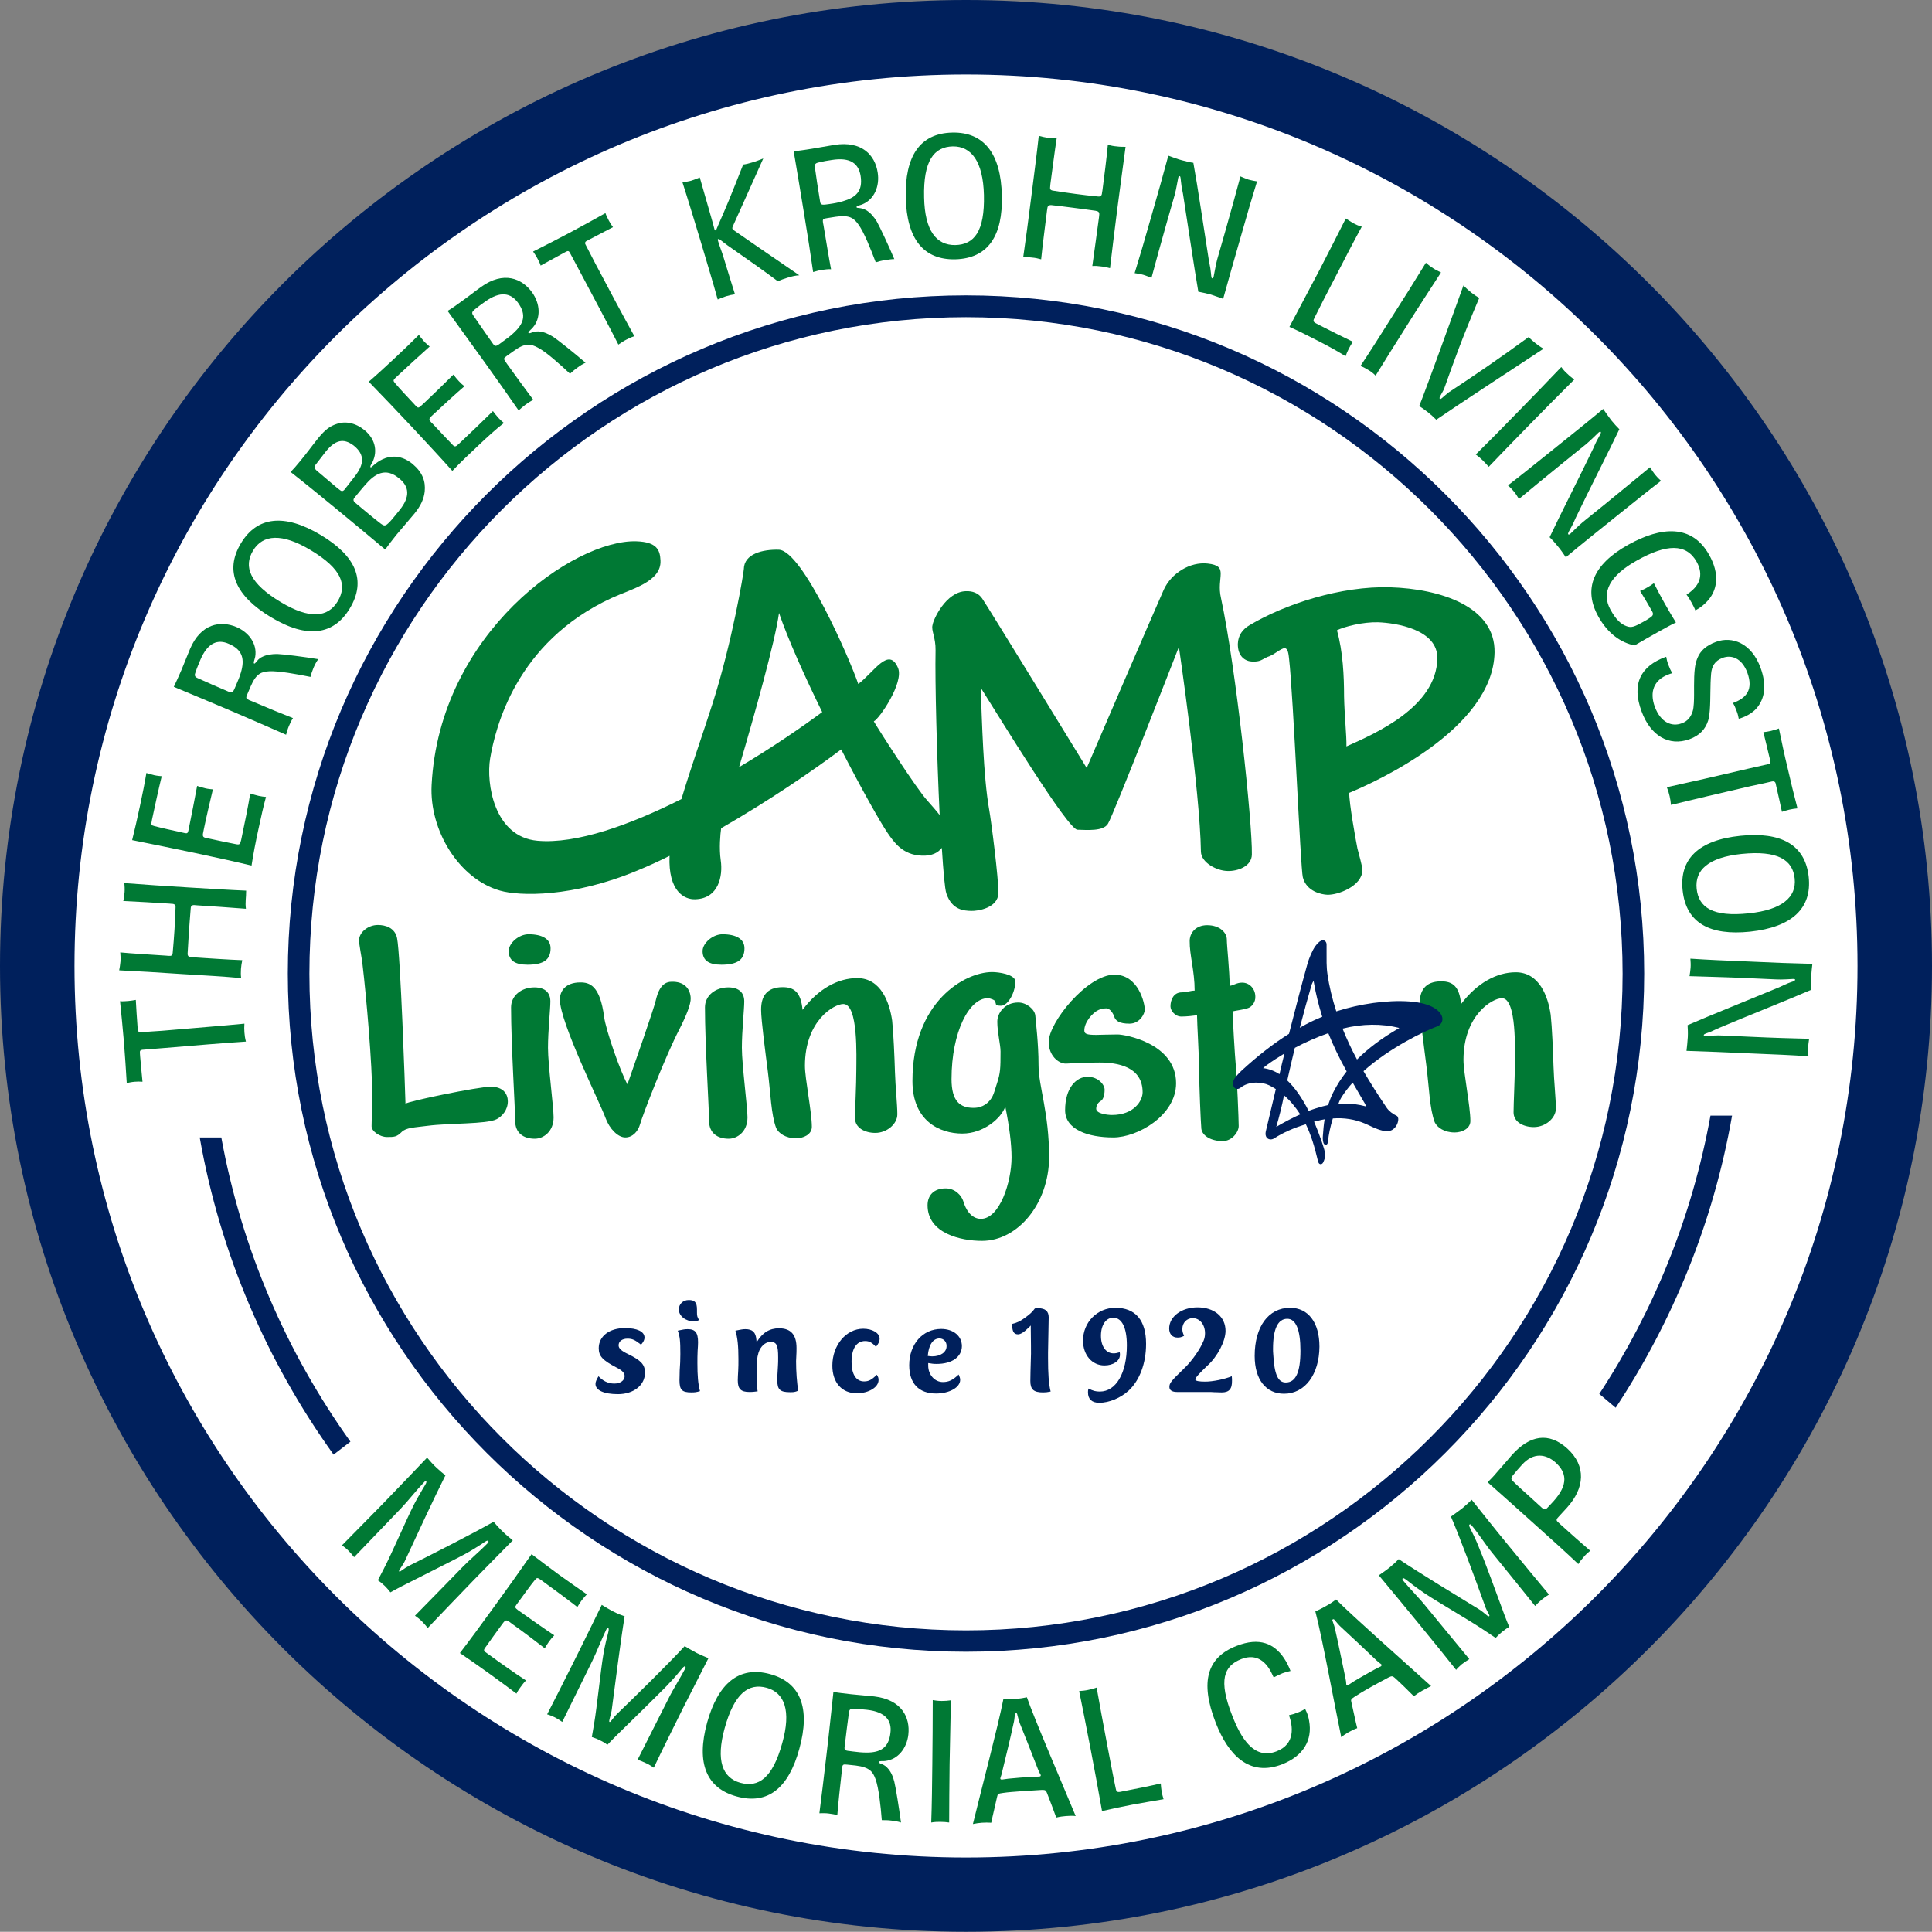 <?xml version="1.0" encoding="UTF-8"?>
<!-- Generator: Adobe Illustrator 25.3.1, SVG Export Plug-In . SVG Version: 6.00 Build 0)  -->
<svg xmlns="http://www.w3.org/2000/svg" xmlns:xlink="http://www.w3.org/1999/xlink" version="1.1" id="Layer_1" x="0px" y="0px" viewBox="0 0 89.48 89.47" style="enable-background:new 0 0 89.48 89.47;" xml:space="preserve">
<rect x="0" y="0" width="89.48" height="89.47" fill="#808080" stroke="none"/>
<style type="text/css">
	.st0{fill:#FFFFFF;}
	.st1{fill:#00205C;}
	.st2{fill:#007934;}
</style>
<g>
	<circle class="st0" cx="45.01" cy="44.57" r="42.12"></circle>
	<g>
		<path class="st0" d="M75.65,45.09C75.65,62.16,61.81,76,44.74,76S13.83,62.16,13.83,45.09c0-17.07,13.84-30.91,30.91-30.91    S75.65,28.02,75.65,45.09z"></path>
		<path class="st1" d="M44.74,76.5c-17.32,0-31.41-14.09-31.41-31.41s14.09-31.41,31.41-31.41s31.41,14.09,31.41,31.41    S62.06,76.5,44.74,76.5z M44.74,14.69c-16.77,0-30.41,13.64-30.41,30.41c0,16.77,13.64,30.41,30.41,30.41    c16.77,0,30.41-13.64,30.41-30.41C75.15,28.33,61.5,14.69,44.74,14.69z"></path>
	</g>
	<g>
		<path class="st1" d="M44.74,89.47C20.07,89.47,0,69.4,0,44.74C0,20.07,20.07,0,44.74,0c24.67,0,44.74,20.07,44.74,44.74    C89.48,69.4,69.41,89.47,44.74,89.47z M44.74,3.45c-22.77,0-41.29,18.52-41.29,41.29c0,22.77,18.52,41.29,41.29,41.29    c22.77,0,41.29-18.52,41.29-41.29C86.03,21.97,67.51,3.45,44.74,3.45z"></path>
	</g>
	<g>
		<g>
			<path class="st1" d="M28.62,64.57c-0.65,0-1.04-0.18-1.04-0.47c0-0.1,0.04-0.19,0.14-0.36c0.2,0.22,0.45,0.34,0.73,0.34     c0.27,0,0.48-0.14,0.48-0.34c0-0.15-0.11-0.27-0.39-0.41c-0.63-0.33-0.81-0.52-0.81-0.89c0-0.55,0.49-0.93,1.21-0.93     c0.57,0,0.91,0.16,0.91,0.44c0,0.1-0.04,0.19-0.16,0.33c-0.29-0.23-0.41-0.28-0.63-0.28c-0.24,0-0.41,0.12-0.41,0.31     c0,0.14,0.13,0.26,0.45,0.41c0.59,0.29,0.77,0.48,0.77,0.85C29.88,64.15,29.35,64.57,28.62,64.57z"></path>
		</g>
		<g>
			<path class="st1" d="M32.02,64.49c-0.44,0-0.55-0.12-0.55-0.57c0-0.12,0.01-0.27,0.01-0.45c0.02-0.25,0.03-0.5,0.03-0.76     c0-0.61-0.02-0.81-0.12-1.08c0.24-0.05,0.31-0.07,0.46-0.07c0.35,0,0.48,0.16,0.48,0.61c0,0.11-0.01,0.24-0.02,0.4     c-0.01,0.19-0.01,0.38-0.01,0.57c0,0.57,0.03,0.96,0.12,1.29C32.26,64.48,32.18,64.49,32.02,64.49z M32.14,61.2     c-0.38,0-0.7-0.25-0.7-0.55c0-0.25,0.19-0.44,0.46-0.44c0.28,0,0.38,0.11,0.38,0.44v0.13c0,0.16,0.01,0.22,0.1,0.36     C32.26,61.19,32.21,61.2,32.14,61.2z"></path>
		</g>
		<g>
			<path class="st1" d="M36.59,64.48c-0.46,0-0.59-0.12-0.59-0.55c0-0.14,0.01-0.36,0.03-0.66c0.01-0.12,0.01-0.26,0.01-0.4     c0-0.57-0.07-0.72-0.36-0.72c-0.23,0-0.46,0.21-0.55,0.5c-0.07,0.23-0.09,0.44-0.09,0.94c0,0.52,0.01,0.61,0.05,0.85     c-0.21,0.03-0.26,0.03-0.38,0.03c-0.4,0-0.54-0.14-0.54-0.54c0-0.12,0.01-0.27,0.02-0.45c0.01-0.17,0.01-0.35,0.01-0.53     c0-0.61-0.04-1-0.14-1.32c0.25-0.05,0.34-0.07,0.46-0.07c0.33,0,0.48,0.14,0.51,0.48c0,0.03,0.01,0.07,0.01,0.13     c0.27-0.45,0.6-0.65,1.04-0.65c0.55,0,0.81,0.3,0.81,0.91c0,0.12,0,0.25-0.01,0.39c0,0.07-0.01,0.14-0.01,0.22     c0,0.5,0.04,1.02,0.1,1.37C36.81,64.48,36.75,64.48,36.59,64.48z"></path>
		</g>
		<g>
			<path class="st1" d="M40.57,62.38c-0.18-0.2-0.31-0.27-0.5-0.27c-0.4,0-0.63,0.35-0.63,0.97c0,0.57,0.21,0.9,0.58,0.9     c0.21,0,0.35-0.07,0.59-0.31c0.07,0.11,0.08,0.16,0.08,0.25c0,0.33-0.46,0.61-1.01,0.61c-0.69,0-1.13-0.5-1.13-1.28     c0-0.95,0.64-1.71,1.43-1.71c0.42,0,0.76,0.2,0.76,0.46C40.74,62.13,40.7,62.21,40.57,62.38z"></path>
		</g>
		<g>
			<path class="st1" d="M43.38,63.17c-0.15,0-0.21-0.01-0.39-0.04c0,0.05,0,0.08,0,0.12c0,0.42,0.3,0.76,0.68,0.76     c0.27,0,0.46-0.09,0.73-0.35c0.05,0.12,0.07,0.17,0.07,0.25c0,0.35-0.5,0.63-1.12,0.63c-0.8,0-1.24-0.47-1.24-1.31     c0-0.97,0.62-1.68,1.48-1.68c0.57,0,0.96,0.33,0.96,0.8C44.54,62.85,44.09,63.17,43.38,63.17z M43.51,61.99     c-0.3,0-0.5,0.3-0.54,0.81c0.1,0.01,0.14,0.02,0.2,0.02c0.4,0,0.67-0.2,0.67-0.47C43.85,62.14,43.7,61.99,43.51,61.99z"></path>
		</g>
		<g>
			<path class="st1" d="M48.31,64.49c-0.44,0-0.59-0.14-0.59-0.53c0-0.17,0.01-0.59,0.03-1.26c0-0.14,0-0.53-0.01-1.15v-0.16     c-0.05,0.05-0.08,0.08-0.1,0.1c-0.22,0.22-0.38,0.31-0.49,0.31c-0.18,0-0.26-0.12-0.27-0.38c0-0.02,0-0.06-0.01-0.1     c0.27-0.07,0.37-0.12,0.63-0.31c0.21-0.16,0.29-0.22,0.43-0.41c0.06-0.01,0.12-0.01,0.16-0.01c0.32,0,0.48,0.14,0.48,0.42     c0,0.09-0.01,0.64-0.03,1.64c0,0.08,0,0.17,0,0.25c0,0.72,0.03,1.19,0.12,1.55C48.5,64.48,48.44,64.49,48.31,64.49z"></path>
		</g>
		<g>
			<path class="st1" d="M52.28,64.4c-0.38,0.35-0.91,0.57-1.37,0.57c-0.34,0-0.52-0.17-0.52-0.48c0-0.05,0-0.09,0.02-0.18     c0.22,0.11,0.34,0.14,0.53,0.14c0.75,0,1.25-0.86,1.25-2.14c0-0.82-0.23-1.28-0.63-1.28c-0.34,0-0.57,0.34-0.57,0.84     c0,0.48,0.23,0.81,0.58,0.81c0.09,0,0.15-0.01,0.29-0.05c0.01,0.05,0.01,0.08,0.01,0.12c0,0.28-0.31,0.49-0.72,0.49     c-0.57,0-0.99-0.48-0.99-1.15c0-0.85,0.66-1.52,1.5-1.52c0.93,0,1.42,0.58,1.42,1.67C53.08,63.15,52.78,63.93,52.28,64.4z"></path>
		</g>
		<g>
			<path class="st1" d="M56.58,64.49c-0.08,0-0.19-0.01-0.34-0.01c-0.08-0.01-0.2-0.01-0.35-0.01h-1.38c-0.22,0-0.35-0.08-0.35-0.23     c0-0.18,0.07-0.27,0.68-0.86c0.37-0.35,0.75-0.9,0.91-1.3c0.04-0.1,0.06-0.21,0.06-0.33c0-0.4-0.24-0.7-0.57-0.7     c-0.27,0-0.48,0.21-0.48,0.5c0,0.12,0.02,0.18,0.08,0.32c-0.14,0.07-0.2,0.08-0.3,0.08c-0.24,0-0.39-0.16-0.39-0.42     c0-0.55,0.57-0.98,1.31-0.98c0.78,0,1.3,0.44,1.3,1.09c0,0.47-0.37,1.19-0.85,1.62c-0.35,0.33-0.55,0.55-0.55,0.63     c0,0.07,0.18,0.1,0.46,0.1c0.35,0,0.89-0.11,1.23-0.25c0.01,0.11,0.01,0.14,0.01,0.19C57.07,64.33,56.93,64.49,56.58,64.49z"></path>
		</g>
		<g>
			<path class="st1" d="M59.47,64.55c-0.84,0-1.36-0.66-1.36-1.75c0-1.36,0.64-2.23,1.64-2.23c0.84,0,1.36,0.68,1.36,1.8     C61.1,63.66,60.44,64.55,59.47,64.55z M59.62,61.08c-0.44,0-0.66,0.48-0.66,1.39c0,0.08,0,0.17,0.01,0.25     c0.05,0.94,0.22,1.31,0.58,1.31c0.46,0,0.68-0.47,0.68-1.47C60.23,61.59,60.02,61.08,59.62,61.08z"></path>
		</g>
	</g>
	<g>
		<g>
			<path class="st2" d="M17.5,42.84c0.36,0,0.79,0.13,0.89,0.61c0.16,0.81,0.37,6.97,0.39,7.67c0.08-0.11,3.37-0.79,3.95-0.79     c0.58,0,0.79,0.34,0.79,0.68c0,0.39-0.26,0.7-0.53,0.83c-0.47,0.23-2.17,0.17-3.18,0.3c-0.61,0.08-1,0.08-1.21,0.29     c-0.23,0.23-0.34,0.23-0.68,0.23c-0.32,0-0.71-0.26-0.71-0.5c0-0.24,0.03-1.15,0.03-1.42c0-1.42-0.27-4.56-0.45-6.07     c-0.05-0.42-0.16-0.91-0.16-1.12C16.63,43.18,17.05,42.84,17.5,42.84z"></path>
		</g>
		<g>
			<path class="st2" d="M24.43,44.68c-0.57,0-0.87-0.19-0.87-0.63c0-0.37,0.47-0.78,0.92-0.78c0.65,0,1.02,0.23,1.02,0.65     C25.5,44.44,25.19,44.68,24.43,44.68z M24.77,52.74c-0.52,0-0.91-0.26-0.91-0.83s-0.19-3.54-0.19-5.26     c0-0.53,0.47-0.92,1.08-0.92c0.52,0,0.74,0.27,0.74,0.65c0,0.36-0.11,1.36-0.11,2.15c0,0.78,0.26,2.75,0.26,3.22     C25.64,52.42,25.16,52.74,24.77,52.74z"></path>
		</g>
		<g>
			<path class="st2" d="M31.47,47.66c-0.65,1.25-1.7,3.96-1.83,4.42c-0.08,0.29-0.32,0.6-0.68,0.6c-0.34,0-0.73-0.4-0.91-0.89     c-0.23-0.65-2.12-4.43-2.12-5.5c0-0.37,0.24-0.79,0.95-0.79c0.42,0,0.91,0.13,1.1,1.6c0.08,0.6,0.74,2.51,1.08,3.12     c0.31-0.89,1.21-3.46,1.31-3.88c0.08-0.34,0.24-0.87,0.73-0.87c0.58-0.02,0.87,0.31,0.89,0.76C32,46.51,31.78,47.05,31.47,47.66z     "></path>
		</g>
		<g>
			<path class="st2" d="M33.41,44.68c-0.57,0-0.87-0.19-0.87-0.63c0-0.37,0.47-0.78,0.92-0.78c0.65,0,1.02,0.23,1.02,0.65     C34.48,44.44,34.17,44.68,33.41,44.68z M33.75,52.74c-0.52,0-0.91-0.26-0.91-0.83s-0.19-3.54-0.19-5.26     c0-0.53,0.47-0.92,1.08-0.92c0.52,0,0.74,0.27,0.74,0.65c0,0.36-0.11,1.36-0.11,2.15c0,0.78,0.26,2.75,0.26,3.22     C34.62,52.42,34.14,52.74,33.75,52.74z"></path>
		</g>
		<g>
			<path class="st2" d="M39.7,45.3c1.1,0,1.5,1.13,1.62,1.97c0.06,0.55,0.11,1.7,0.13,2.38c0.02,0.68,0.11,1.5,0.11,1.96     c0,0.45-0.49,0.86-1.02,0.86c-0.49,0-0.94-0.24-0.94-0.68c0-0.42,0.06-1.57,0.06-2.22c0-0.6,0.1-3.07-0.6-3.07     c-0.44,0-1.78,0.78-1.78,2.86c0,0.6,0.32,2.14,0.32,2.83c0,0.36-0.4,0.53-0.73,0.53c-0.49,0-0.81-0.24-0.92-0.47     c-0.24-0.63-0.26-1.63-0.39-2.64c-0.1-0.79-0.31-2.35-0.31-2.85c0-0.58,0.23-1.04,1-1.04c0.53,0,0.84,0.23,0.92,1.05     C37.91,45.78,38.83,45.3,39.7,45.3z"></path>
		</g>
		<g>
			<path class="st2" d="M45.48,57.47c-0.97,0-2.52-0.34-2.52-1.65c0-0.44,0.27-0.78,0.84-0.78c0.45,0,0.73,0.34,0.81,0.58     c0.11,0.39,0.37,0.83,0.82,0.83c0.87,0,1.42-1.7,1.42-2.85c0-0.6-0.1-1.41-0.29-2.35c-0.18,0.53-1,1.25-1.99,1.25     c-1.07,0-2.31-0.6-2.31-2.43c0-3.69,2.43-5.05,3.69-5.05c0.32,0,1.02,0.11,1.07,0.4c0.03,0.49-0.32,1.16-0.66,1.16     c-0.16,0-0.24-0.03-0.24-0.1c0,0-0.03-0.11-0.03-0.1c0-0.06-0.23-0.15-0.34-0.15c-0.86,0-1.68,1.55-1.68,3.75     c0,1.02,0.39,1.33,1.02,1.33c0.44,0,0.71-0.24,0.86-0.5c0.11-0.21,0.16-0.45,0.23-0.65c0.15-0.47,0.16-0.66,0.16-1.46     c0-0.32-0.15-0.89-0.15-1.38c0-0.42,0.36-0.89,0.97-0.89c0.39,0,0.76,0.32,0.79,0.6c0.02,0.28,0.15,1.28,0.15,2.3     c0,1,0.49,2.18,0.49,4.29C48.57,55.75,47.14,57.47,45.48,57.47z"></path>
		</g>
		<g>
			<path class="st2" d="M51.56,52.68c-1.16,0-2.23-0.36-2.23-1.26c0-1.04,0.52-1.55,1.04-1.55c0.5,0,0.79,0.37,0.79,0.6     c0,0.31-0.1,0.49-0.18,0.52c-0.08,0.05-0.21,0.16-0.21,0.36c0,0.24,0.55,0.29,0.73,0.29c1.02,0,1.42-0.66,1.42-1.05     c0-1.2-1.18-1.38-1.99-1.38c-0.97,0-1.38,0.05-1.57,0.05c-0.34,0-0.79-0.37-0.79-1c0-0.91,1.78-3.11,3.04-3.12     c1.12,0,1.41,1.33,1.41,1.62c0,0.19-0.23,0.65-0.71,0.65c-0.47,0-0.65-0.13-0.71-0.34c-0.03-0.1-0.18-0.37-0.36-0.37     c-0.16,0-0.31,0.05-0.37,0.08c-0.28,0.13-0.65,0.57-0.65,0.94c0,0.16,0.1,0.21,0.55,0.21c0.15,0,0.58-0.02,1-0.02     c0.31,0,2.7,0.4,2.7,2.26C54.47,51.66,52.69,52.68,51.56,52.68z"></path>
		</g>
		<g>
			<path class="st2" d="M54.71,47.08c-0.29,0-0.5-0.28-0.5-0.47c0-0.31,0.15-0.65,0.52-0.65c0.21,0,0.42-0.08,0.6-0.08     c0-0.92-0.24-1.65-0.23-2.3c0-0.36,0.27-0.73,0.81-0.73c0.6,0,0.91,0.36,0.91,0.66c0,0.31,0.13,1.44,0.13,2.15     c0.21-0.03,0.32-0.15,0.58-0.15c0.34,0,0.6,0.28,0.61,0.63c0.02,0.29-0.18,0.5-0.34,0.55c-0.24,0.08-0.55,0.11-0.71,0.15     c0,0.29,0.1,2.05,0.15,2.56c0.05,0.52,0.13,2.44,0.13,2.75c0,0.29-0.32,0.7-0.74,0.7c-0.52,0-0.94-0.23-0.99-0.57     c-0.03-0.34-0.1-2.01-0.1-2.64c0-0.63-0.1-2.28-0.1-2.62C55.21,47.05,54.96,47.08,54.71,47.08z"></path>
		</g>
		<g>
			<path class="st2" d="M70.2,45.03c1.1,0,1.5,1.13,1.62,1.97c0.06,0.55,0.11,1.7,0.13,2.38c0.02,0.68,0.11,1.5,0.11,1.96     c0,0.45-0.49,0.86-1.02,0.86c-0.49,0-0.94-0.24-0.94-0.68c0-0.42,0.06-1.57,0.06-2.22c0-0.6,0.1-3.07-0.6-3.07     c-0.44,0-1.78,0.78-1.78,2.86c0,0.6,0.32,2.14,0.32,2.83c0,0.36-0.4,0.53-0.73,0.53c-0.49,0-0.81-0.24-0.92-0.47     c-0.24-0.63-0.26-1.63-0.39-2.64c-0.1-0.79-0.31-2.35-0.31-2.85c0-0.58,0.23-1.04,1-1.04c0.53,0,0.84,0.23,0.92,1.05     C68.41,45.52,69.33,45.03,70.2,45.03z"></path>
		</g>
	</g>
	<g>
		<path class="st1" d="M66.8,47.13c-0.06-0.3-0.49-0.68-1.54-0.75c-1.02-0.07-2.28,0.11-3.37,0.46c-0.19-0.59-0.33-1.17-0.41-1.73    c-0.05-0.33-0.04-0.71-0.04-1.02c0-0.13,0-0.25,0-0.34c0-0.14-0.09-0.2-0.17-0.2c-0.1,0-0.23,0.1-0.35,0.27    c-0.14,0.2-0.29,0.54-0.38,0.87c-0.27,0.97-0.54,2.01-0.84,3.19c-0.72,0.45-1.45,1.02-2.19,1.7c-0.03,0.03-0.32,0.3-0.37,0.44    c-0.05,0.13-0.04,0.26,0.02,0.34c0.06,0.09,0.18,0.1,0.29,0.02c0.18-0.15,0.43-0.22,0.56-0.23c0.05,0,0.1-0.01,0.15-0.01    c0.24,0,0.44,0.04,0.61,0.12c0.11,0.05,0.21,0.11,0.32,0.18l-0.08,0.34c-0.13,0.55-0.26,1.09-0.38,1.6    c-0.04,0.17,0,0.26,0.04,0.31c0.07,0.09,0.22,0.11,0.33,0.04c0.42-0.27,0.91-0.49,1.48-0.66c0.12,0.24,0.22,0.51,0.31,0.78    c0.09,0.28,0.17,0.58,0.24,0.88c0.02,0.08,0.04,0.19,0.14,0.19c0.07,0,0.11-0.07,0.12-0.1c0.05-0.1,0.08-0.22,0.09-0.3    c0.03-0.19-0.36-1.2-0.51-1.55l-0.01-0.02c0.11-0.03,0.22-0.05,0.33-0.08c0.05-0.01,0.1-0.02,0.16-0.03    c-0.04,0.23-0.06,0.48-0.08,0.75c-0.02,0.14,0,0.34,0.06,0.4l0.03,0.03h0.04c0.09,0,0.1-0.11,0.11-0.16    c0.02-0.29,0.1-0.67,0.22-1.06c0.52-0.04,1.02,0.04,1.47,0.23c0.05,0.02,0.11,0.05,0.18,0.08c0.25,0.12,0.59,0.28,0.86,0.28l0,0    c0.09,0,0.17-0.02,0.24-0.06c0.23-0.14,0.29-0.4,0.28-0.52c-0.01-0.1-0.06-0.13-0.09-0.14c-0.16-0.07-0.35-0.22-0.45-0.37    c-0.42-0.62-0.76-1.16-1.07-1.69c1.23-1.1,2.84-1.86,3.38-2.06C66.74,47.48,66.83,47.31,66.8,47.13z M60.2,47.6    c0.18-0.7,0.36-1.35,0.55-2c0.02-0.06,0.06-0.13,0.09-0.17c0,0.01,0.01,0.03,0.01,0.06c0.09,0.54,0.22,1.06,0.39,1.6    C60.89,47.23,60.54,47.4,60.2,47.6z M60.22,51.61c-0.35,0.16-0.72,0.35-1.11,0.58c0.14-0.47,0.26-0.97,0.36-1.46    C59.75,50.97,60,51.27,60.22,51.61z M59.49,48.79c-0.08,0.32-0.16,0.64-0.23,0.96c-0.25-0.16-0.5-0.25-0.76-0.28    c0.03-0.03,0.08-0.07,0.17-0.14C58.93,49.14,59.21,48.96,59.49,48.79z M62.37,49.62c-0.24,0.31-0.45,0.63-0.62,0.97    c-0.09,0.18-0.17,0.38-0.24,0.59c-0.09,0.02-0.17,0.04-0.25,0.06c-0.21,0.06-0.42,0.12-0.65,0.21c-0.31-0.61-0.64-1.08-0.99-1.41    c0.03-0.13,0.06-0.27,0.09-0.4c0.08-0.36,0.17-0.73,0.26-1.11c0.49-0.26,1.01-0.49,1.55-0.68C61.74,48.4,62.01,48.97,62.37,49.62z     M62.18,47.64c0.91-0.23,1.82-0.24,2.63-0.03c0,0,0,0,0,0c-0.8,0.46-1.44,0.94-1.96,1.46C62.59,48.59,62.37,48.11,62.18,47.64z     M62.13,50.82c0.14-0.22,0.31-0.45,0.52-0.68c0.17,0.3,0.34,0.59,0.51,0.88l0.06,0.1c0.03,0.06,0.04,0.1,0.05,0.12    c-0.01,0-0.01,0-0.02,0c-0.33-0.09-0.66-0.13-0.99-0.13c-0.09,0-0.18,0-0.27,0.01C62.03,51,62.08,50.9,62.13,50.82z"></path>
	</g>
	<g>
		<g>
			<path class="st1" d="M61.39,52.73c0.1-1.06,0.5-2.11,1.17-2.91c-0.02-0.04-0.04-0.08-0.06-0.12     C61.83,50.55,61.37,51.63,61.39,52.73z"></path>
		</g>
		<g>
			<path class="st1" d="M65.09,46.85c-1.8-0.32-3.55,0.33-5.06,1.08c-0.01,0.04-0.02,0.09-0.03,0.13c1.51-0.73,3.26-1.39,5.04-0.92     c0.1,0.03,0.42,0.14,0.38,0.29c-0.03,0.1-0.3,0.25-0.52,0.37c-0.96,0.55-1.57,1.03-1.99,1.45c0.03,0.05,0.05,0.09,0.08,0.14     c0.79-0.74,1.71-1.35,2.71-1.82C66.43,47.22,65.61,46.94,65.09,46.85z"></path>
		</g>
	</g>
	<g>
		<g>
			<path class="st1" d="M59.72,48.92c0.22-0.95,0.48-1.95,0.74-2.97c0.1-0.39,0.12-0.74-0.13,0.23c-0.34,1.31-0.63,2.58-0.91,3.78     c0.02,0.01,0.04,0.03,0.05,0.05C59.55,49.66,59.63,49.29,59.72,48.92z"></path>
		</g>
		<g>
			<path class="st1" d="M61.23,45.42c-0.05-0.24-0.1-0.81-0.09-1.17c0.01-0.22-0.21,0.05-0.33,0.42c-0.06,0.21-0.14,0.45-0.07,0.33     c0.07-0.13,0.22-0.39,0.25-0.11c0.03,0.39,0.18,1.05,0.35,1.74c0.04,0.16,0.08,0.3,0.12,0.45c0.06-0.02,0.12-0.04,0.18-0.06     C61.48,46.53,61.34,46,61.23,45.42z"></path>
		</g>
	</g>
	<g>
		<g>
			<path class="st1" d="M59.78,50.5c-1.03-1.07-2.03-0.74-2.03-0.74c-0.01-0.03,1.03-0.97,1.57-1.32c0.13-0.09,0.27-0.16,0.4-0.24     c0.01-0.04,0.02-0.08,0.03-0.12c-0.16,0.09-0.32,0.19-0.47,0.3c-0.65,0.45-1.28,0.93-1.83,1.49c-0.13,0.13-0.12,0.23-0.11,0.24     c0,0.04,0.02,0.07,0.07,0.02c0.35-0.35,1.14-0.23,1.42-0.13c1,0.27,1.55,1.47,1.6,1.57c0.02-0.01,0.04-0.01,0.05-0.02     C60.28,51.17,60.04,50.78,59.78,50.5z"></path>
		</g>
		<g>
			<path class="st1" d="M60.65,51.94c-0.02,0.01-0.04,0.01-0.06,0.02c0.23,0.55,0.42,1.17,0.55,1.64c0.04,0.16,0.05-0.04,0.05-0.11     C61.2,53.49,61.01,52.75,60.65,51.94z"></path>
		</g>
	</g>
	<g>
		<path class="st2" d="M55.93,26.1c-0.8-0.09-1.68,0.44-2.03,1.21c-0.53,1.19-3.57,8.26-3.57,8.26s-4.62-7.54-4.84-7.85    c-0.18-0.26-0.45-0.35-0.75-0.34c-0.93,0.02-1.52,1.32-1.55,1.57c-0.07,0.25,0.15,0.57,0.14,1.17c-0.03,1.45,0.06,4.91,0.19,7.63    c-0.16-0.21-0.36-0.43-0.56-0.66c-0.49-0.52-2.27-3.3-2.49-3.68c0.25-0.11,1.41-1.8,1.12-2.48c-0.43-1-1.1,0.19-1.84,0.75    c-0.39-1.15-2.58-6.18-3.68-6.22c-0.73-0.02-1.61,0.18-1.62,0.9c0,0.14-0.53,3.34-1.44,6.2c-0.43,1.35-1.02,3.01-1.45,4.45    c-2.39,1.2-4.86,2.09-6.67,1.93c-2.01-0.18-2.38-2.66-2.19-3.81c0.24-1.39,1.17-5.37,5.62-7.43c0.91-0.42,2.32-0.75,2.27-1.74    c-0.02-0.48-0.16-0.86-1.12-0.89c-2.87-0.09-9.12,4.23-9.48,11.29c-0.11,2.1,1.27,4.35,3.17,4.89c0.9,0.26,3.37,0.32,6.36-0.93    c0.49-0.2,0.99-0.43,1.49-0.68c-0.07,1.65,0.69,2.03,1.19,2.01c1.08-0.03,1.29-1.07,1.18-1.81c-0.08-0.56-0.02-1.2,0.02-1.48    c2.21-1.27,4.27-2.68,5.56-3.65c0.95,1.85,1.83,3.41,2.15,3.87c0.29,0.42,0.69,1.02,1.58,1.05c0.48,0.02,0.76-0.14,0.93-0.36    c0.07,1.1,0.14,1.9,0.21,2.11c0.26,0.78,0.83,0.8,1.15,0.81c0.32,0.01,1.24-0.14,1.26-0.82c0.01-0.68-0.33-3.34-0.43-3.89    c-0.27-1.53-0.33-4.13-0.39-5.63c0.91,1.44,4.04,6.57,4.48,6.58c0.44,0.01,1.19,0.08,1.41-0.27c0.24-0.36,3.29-8.2,3.29-8.2    s0.98,6.68,1.02,9.48c0.01,0.52,0.74,0.89,1.22,0.9c0.48,0.02,1.13-0.21,1.14-0.76c0.03-1.42-0.73-8.62-1.43-11.88    C56.32,26.73,56.95,26.21,55.93,26.1z M34.23,35.53c0.71-2.41,1.66-5.78,1.85-7.14c0.42,1.22,1.18,2.92,2,4.59    C37.13,33.68,35.77,34.62,34.23,35.53z"></path>
	</g>
	<g>
		<path class="st2" d="M69.22,30.22c0.04-2.14-2.53-2.95-4.83-3.02c-2.29-0.07-4.88,0.78-6.51,1.75c-0.33,0.19-0.54,0.48-0.55,0.87    c-0.01,0.59,0.35,0.81,0.67,0.82c0.37,0.01,0.42-0.08,0.69-0.21c0.3-0.08,0.63-0.41,0.81-0.41c0.16,0.01,0.18,0.3,0.2,0.46    c0.21,1.83,0.53,9.71,0.64,10.15c0.17,0.67,0.88,0.8,1.13,0.81c0.5,0.02,1.61-0.4,1.63-1.13c0-0.2-0.17-0.76-0.23-1.01    c-0.08-0.39-0.39-2.13-0.38-2.58C63.77,36.19,69.15,33.74,69.22,30.22z M62.36,34.57c0.01-0.52-0.09-1.39-0.11-2.32    c0-0.93-0.05-2.07-0.33-3.06c0.35-0.17,1.2-0.39,1.91-0.37c0.8,0.03,2.77,0.32,2.74,1.68C66.53,32.75,63.68,33.98,62.36,34.57z"></path>
	</g>
	<g>
		<g>
			<path class="st1" d="M74.83,65.2c2.65-4.02,4.53-8.6,5.39-13.53h-1c-0.85,4.69-2.63,9.05-5.15,12.89L74.83,65.2z"></path>
		</g>
		<g>
			<path class="st1" d="M16.23,66.77c-2.95-4.12-5.04-8.91-5.98-14.09h-1c0.95,5.41,3.12,10.4,6.2,14.69L16.23,66.77z"></path>
		</g>
	</g>
	<g>
		<path class="st2" d="M6.37,47.55l0.01,0.14c0.01,0.09,0.07,0.12,0.14,0.12c0.34-0.03,0.54-0.04,0.98-0.07    c1.28-0.11,2.91-0.24,3.82-0.33c-0.01,0.15-0.01,0.26,0,0.4c0.01,0.14,0.03,0.28,0.07,0.43c-0.94,0.06-2.51,0.19-3.81,0.3    l-0.99,0.08c-0.09,0.01-0.12,0.05-0.11,0.15l0.01,0.15c0.03,0.37,0.07,0.76,0.11,1.18c-0.11-0.01-0.24-0.01-0.36,0    c-0.13,0.01-0.27,0.04-0.37,0.06c-0.04-0.69-0.08-1.23-0.13-1.9c-0.05-0.59-0.12-1.3-0.18-1.89c0.12,0.01,0.25,0,0.38-0.01    c0.12-0.01,0.24-0.03,0.35-0.05C6.31,46.73,6.34,47.11,6.37,47.55z"></path>
		<path class="st2" d="M11.38,41.68c-0.01,0.13-0.01,0.26,0.01,0.41c-0.75-0.06-1.65-0.12-2.27-0.16l-0.11-0.01    c-0.14-0.01-0.18,0.06-0.18,0.19c-0.02,0.26-0.06,0.74-0.08,1.05c-0.02,0.31-0.04,0.7-0.06,0.99c-0.01,0.12,0.05,0.17,0.14,0.18    l0.13,0.01c0.67,0.04,1.65,0.11,2.26,0.13c-0.03,0.14-0.05,0.29-0.06,0.41c-0.01,0.14-0.01,0.29,0.01,0.42    c-0.76-0.07-1.74-0.13-2.78-0.19c-1.03-0.07-2.03-0.13-2.87-0.17c0.02-0.11,0.05-0.27,0.06-0.41c0.01-0.15,0-0.32-0.01-0.42    c0.51,0.05,1.53,0.11,2.12,0.15l0.11,0.01c0.14,0.01,0.19-0.01,0.2-0.16c0.03-0.32,0.06-0.71,0.08-1.03    c0.02-0.28,0.04-0.75,0.05-1.05c0.01-0.12-0.05-0.17-0.18-0.17l-0.12-0.01c-0.62-0.04-1.47-0.09-2.12-0.12    c0.03-0.12,0.05-0.28,0.06-0.41c0.01-0.14,0-0.29-0.01-0.42c0.92,0.07,1.93,0.14,2.94,0.2s1.95,0.12,2.7,0.15    C11.4,41.41,11.39,41.55,11.38,41.68z"></path>
		<path class="st2" d="M11.97,38.4c-0.13,0.59-0.24,1.17-0.32,1.69c-0.7-0.17-1.61-0.37-2.6-0.58c-1.01-0.21-2.02-0.42-2.93-0.6    c0.12-0.48,0.24-1.01,0.36-1.57s0.23-1.11,0.3-1.54c0.09,0.03,0.21,0.07,0.35,0.1c0.18,0.04,0.29,0.04,0.36,0.05    c-0.14,0.57-0.32,1.4-0.45,2.01c-0.05,0.25-0.04,0.26,0.11,0.3c0.3,0.08,0.84,0.2,1.21,0.28l0.18,0.04    c0.14,0.03,0.16,0.02,0.2-0.17l0.03-0.16c0.09-0.42,0.25-1.27,0.36-1.85c0.12,0.04,0.26,0.08,0.38,0.11    c0.12,0.03,0.25,0.04,0.35,0.05c-0.11,0.46-0.31,1.31-0.41,1.8l-0.04,0.2c-0.04,0.18,0,0.22,0.13,0.25l0.15,0.03    c0.38,0.08,0.87,0.19,1.25,0.26c0.16,0.03,0.18,0,0.23-0.2c0.15-0.71,0.33-1.59,0.42-2.15c0.12,0.04,0.27,0.08,0.39,0.11    c0.13,0.03,0.24,0.04,0.34,0.05C12.21,37.3,12.09,37.84,11.97,38.4z"></path>
		<path class="st2" d="M14.52,30.93c-0.06,0.15-0.11,0.29-0.14,0.42c-0.64-0.13-1.47-0.28-1.9-0.26c-0.36,0.02-0.61,0.09-0.87,0.7    l-0.15,0.35c-0.08,0.19-0.08,0.21,0.09,0.29l0.1,0.04c0.56,0.24,1.53,0.64,1.92,0.79c-0.07,0.1-0.14,0.25-0.19,0.37    c-0.06,0.14-0.09,0.26-0.13,0.4c-0.71-0.31-1.57-0.69-2.51-1.09c-0.93-0.4-1.86-0.78-2.69-1.13c0.09-0.18,0.24-0.52,0.35-0.77    c0.15-0.35,0.25-0.63,0.4-0.98c0.5-1.18,1.41-1.33,2.15-1.02c0.58,0.25,0.97,0.78,0.87,1.38c-0.01,0.06-0.05,0.17-0.06,0.22    c-0.01,0.05-0.01,0.08,0.01,0.09c0.02,0.01,0.04,0,0.09-0.06c0.06-0.07,0.12-0.17,0.27-0.24c0.21-0.11,0.47-0.14,0.71-0.14    c0.29,0.01,1.25,0.13,1.9,0.24C14.65,30.65,14.58,30.79,14.52,30.93z M9.28,30.56c-0.08,0.2-0.15,0.35-0.22,0.56    C9,31.27,9.01,31.34,9.14,31.4c0.35,0.16,0.96,0.43,1.46,0.64c0.13,0.06,0.18,0.05,0.27-0.16l0.06-0.14    c0.09-0.2,0.17-0.4,0.23-0.6c0.17-0.59,0.1-1.04-0.56-1.32C10.09,29.59,9.62,29.76,9.28,30.56z"></path>
		<path class="st2" d="M16.2,28.18c-0.74,1.23-1.97,1.42-3.66,0.4c-1.59-0.96-2.17-2.11-1.38-3.42c0.74-1.23,2-1.4,3.7-0.38    C16.46,25.74,16.99,26.87,16.2,28.18z M11.72,25.5c-0.45,0.75-0.16,1.52,1.29,2.39c1.33,0.8,2.18,0.71,2.63-0.04    c0.45-0.75,0.2-1.5-1.25-2.37C13.06,24.68,12.17,24.75,11.72,25.5z"></path>
		<path class="st2" d="M19.67,22.77c-0.04,0.33-0.17,0.64-0.47,1.01c-0.28,0.34-0.56,0.65-0.84,0.99c-0.19,0.24-0.37,0.47-0.52,0.68    c-0.71-0.6-1.51-1.26-2.31-1.92c-0.78-0.64-1.48-1.21-2.07-1.67c0.12-0.12,0.27-0.29,0.44-0.5c0.3-0.36,0.55-0.71,0.84-1.07    c0.32-0.39,0.54-0.55,0.84-0.65c0.41-0.15,0.88-0.06,1.3,0.28c0.55,0.45,0.62,1.07,0.32,1.58c-0.04,0.06-0.06,0.11-0.04,0.14    c0.02,0.02,0.07-0.02,0.12-0.07c0.58-0.53,1.25-0.56,1.83-0.08C19.56,21.87,19.72,22.28,19.67,22.77z M15.1,20.9    c-0.19,0.24-0.35,0.45-0.48,0.62c-0.08,0.11-0.07,0.17,0.04,0.27c0.2,0.17,0.65,0.55,0.91,0.77l0.15,0.12    c0.09,0.08,0.16,0.09,0.24-0.01c0.13-0.16,0.35-0.45,0.46-0.59c0.46-0.58,0.47-1.02-0.01-1.42C16.02,20.35,15.61,20.27,15.1,20.9z     M16.92,22.45c-0.13,0.15-0.36,0.42-0.51,0.61c-0.06,0.08-0.05,0.15,0.05,0.23l0.13,0.11c0.33,0.27,0.71,0.6,1.03,0.84    c0.18,0.13,0.22,0.15,0.44-0.08c0.07-0.07,0.09-0.1,0.28-0.33l0.17-0.21c0.5-0.62,0.44-1.09-0.02-1.46    C17.86,21.63,17.36,21.94,16.92,22.45z"></path>
		<path class="st2" d="M22.18,20.61c-0.44,0.41-0.87,0.82-1.23,1.2c-0.48-0.54-1.11-1.22-1.81-1.97c-0.71-0.76-1.42-1.5-2.06-2.16    c0.37-0.32,0.77-0.69,1.19-1.08c0.42-0.39,0.82-0.78,1.13-1.09c0.06,0.08,0.13,0.18,0.23,0.29c0.12,0.13,0.21,0.2,0.27,0.25    c-0.44,0.39-1.06,0.96-1.52,1.39c-0.19,0.17-0.18,0.19-0.08,0.31c0.2,0.24,0.58,0.64,0.84,0.92l0.12,0.13    c0.1,0.1,0.12,0.11,0.27-0.03l0.12-0.11c0.32-0.3,0.94-0.9,1.35-1.31c0.07,0.1,0.17,0.21,0.25,0.3c0.08,0.09,0.18,0.18,0.26,0.24    c-0.36,0.31-1,0.89-1.37,1.24l-0.15,0.14c-0.14,0.13-0.12,0.18-0.03,0.28l0.11,0.11c0.26,0.28,0.61,0.65,0.88,0.93    c0.11,0.12,0.15,0.11,0.3-0.03c0.53-0.5,1.18-1.12,1.58-1.52c0.07,0.1,0.18,0.23,0.26,0.32c0.09,0.1,0.17,0.17,0.25,0.23    C23,19.85,22.59,20.22,22.18,20.61z"></path>
		<path class="st2" d="M26.74,17.03c-0.13,0.09-0.24,0.19-0.34,0.28c-0.47-0.44-1.1-1.01-1.49-1.21c-0.32-0.17-0.57-0.24-1.11,0.15    l-0.31,0.22c-0.17,0.12-0.18,0.14-0.07,0.29l0.06,0.09c0.35,0.49,0.97,1.34,1.22,1.67c-0.11,0.05-0.25,0.14-0.36,0.22    c-0.12,0.09-0.21,0.17-0.32,0.27c-0.44-0.64-0.98-1.4-1.58-2.24c-0.59-0.82-1.18-1.64-1.71-2.37c0.18-0.1,0.48-0.32,0.7-0.48    c0.31-0.22,0.54-0.41,0.85-0.63c1.04-0.75,1.9-0.4,2.37,0.26c0.36,0.51,0.42,1.17,0.02,1.63c-0.04,0.05-0.13,0.12-0.16,0.16    c-0.04,0.04-0.05,0.06-0.03,0.08c0.01,0.02,0.04,0.02,0.1,0c0.08-0.03,0.19-0.08,0.36-0.07c0.24,0.01,0.47,0.12,0.68,0.25    c0.24,0.16,0.99,0.76,1.5,1.2C27,16.85,26.86,16.94,26.74,17.03z M22.47,13.97c-0.17,0.12-0.31,0.22-0.48,0.36    c-0.12,0.1-0.16,0.16-0.07,0.28c0.22,0.32,0.6,0.87,0.91,1.31c0.09,0.12,0.13,0.14,0.32,0l0.12-0.09c0.18-0.13,0.35-0.25,0.51-0.4    c0.46-0.42,0.63-0.83,0.21-1.41C23.66,13.57,23.18,13.46,22.47,13.97z"></path>
		<path class="st2" d="M27.3,11.09l-0.13,0.07c-0.08,0.04-0.09,0.11-0.05,0.17c0.16,0.3,0.25,0.49,0.45,0.87    c0.6,1.14,1.37,2.58,1.81,3.37c-0.15,0.05-0.25,0.1-0.37,0.16c-0.12,0.06-0.24,0.14-0.37,0.23c-0.42-0.83-1.17-2.23-1.78-3.38    l-0.47-0.88c-0.04-0.08-0.09-0.09-0.18-0.04l-0.13,0.07c-0.33,0.18-0.67,0.37-1.04,0.57c-0.03-0.1-0.09-0.22-0.15-0.33    c-0.06-0.12-0.14-0.23-0.2-0.32c0.62-0.31,1.1-0.56,1.69-0.87c0.53-0.28,1.14-0.62,1.66-0.91c0.04,0.12,0.1,0.23,0.16,0.35    c0.06,0.11,0.12,0.21,0.19,0.3C28.03,10.71,27.69,10.89,27.3,11.09z"></path>
		<path class="st2" d="M36.48,12.86c-0.16,0.05-0.31,0.1-0.45,0.17c-0.63-0.47-1.29-0.94-2.07-1.48c-0.19-0.13-0.37-0.26-0.43-0.31    c-0.15-0.11-0.21-0.18-0.26-0.17c-0.02,0.01-0.04,0.02-0.02,0.07c0.06,0.22,0.2,0.57,0.24,0.71c0.04,0.15,0.51,1.65,0.55,1.78    c-0.15,0.02-0.28,0.05-0.41,0.09c-0.12,0.04-0.28,0.1-0.39,0.15c-0.2-0.73-0.49-1.68-0.78-2.66c-0.3-0.99-0.58-1.92-0.85-2.76    c0.11-0.02,0.24-0.04,0.4-0.08c0.15-0.05,0.28-0.1,0.4-0.15l0.55,1.92c0.03,0.08,0.09,0.34,0.13,0.48    c0.01,0.04,0.02,0.05,0.05,0.05c0.03-0.01,0.05-0.06,0.11-0.21c0.04-0.09,0.16-0.37,0.27-0.62c0.31-0.71,0.68-1.67,0.9-2.22    c0.11-0.01,0.27-0.05,0.43-0.1c0.15-0.04,0.37-0.13,0.5-0.18c-0.42,0.93-0.95,2.13-1.36,3.03c-0.06,0.13-0.08,0.17-0.07,0.22    c0.02,0.05,0.05,0.06,0.16,0.14c0.89,0.61,2.04,1.41,2.94,2.02C36.83,12.76,36.64,12.81,36.48,12.86z"></path>
		<path class="st2" d="M40.99,12.05c-0.16,0.02-0.3,0.06-0.43,0.1c-0.23-0.61-0.54-1.39-0.8-1.75c-0.21-0.29-0.4-0.46-1.06-0.36    l-0.38,0.06c-0.2,0.03-0.23,0.04-0.2,0.23l0.02,0.1c0.1,0.6,0.27,1.63,0.35,2.04c-0.12-0.01-0.28,0.01-0.42,0.03    c-0.15,0.02-0.26,0.06-0.41,0.1c-0.11-0.77-0.25-1.69-0.42-2.71c-0.16-1-0.33-1.99-0.48-2.88c0.2-0.02,0.57-0.08,0.84-0.12    c0.38-0.06,0.67-0.12,1.05-0.18c1.27-0.2,1.88,0.48,2,1.28c0.1,0.62-0.15,1.24-0.7,1.47c-0.06,0.03-0.17,0.05-0.21,0.07    c-0.05,0.02-0.07,0.04-0.07,0.06c0,0.02,0.02,0.04,0.09,0.04c0.09,0.01,0.21,0.02,0.35,0.1c0.21,0.12,0.37,0.32,0.5,0.53    c0.14,0.25,0.55,1.12,0.81,1.74C41.31,12,41.15,12.02,40.99,12.05z M38.52,7.41c-0.21,0.03-0.38,0.06-0.59,0.11    c-0.15,0.03-0.21,0.08-0.19,0.22c0.05,0.38,0.15,1.04,0.24,1.58c0.02,0.14,0.05,0.18,0.28,0.15l0.15-0.02    c0.22-0.03,0.43-0.07,0.63-0.13c0.59-0.17,0.93-0.46,0.82-1.17C39.77,7.58,39.39,7.27,38.52,7.41z"></path>
		<path class="st2" d="M44.24,12.01c-1.44,0.03-2.25-0.91-2.29-2.88c-0.04-1.86,0.63-2.96,2.16-2.99c1.44-0.03,2.25,0.95,2.29,2.92    C46.45,10.91,45.77,11.97,44.24,12.01z M44.13,6.78c-0.88,0.02-1.37,0.67-1.33,2.36c0.03,1.55,0.57,2.22,1.44,2.21    c0.88-0.02,1.37-0.63,1.33-2.32C45.53,7.48,44.99,6.77,44.13,6.78z"></path>
		<path class="st2" d="M51,12.34c-0.14-0.02-0.26-0.03-0.41-0.02c0.1-0.74,0.23-1.64,0.31-2.26l0.01-0.1    c0.02-0.14-0.05-0.18-0.18-0.2c-0.26-0.04-0.74-0.1-1.04-0.14c-0.31-0.04-0.7-0.09-0.99-0.12c-0.12-0.01-0.18,0.04-0.19,0.13    l-0.02,0.13c-0.08,0.66-0.21,1.64-0.27,2.25c-0.14-0.04-0.28-0.07-0.41-0.08c-0.14-0.02-0.29-0.03-0.42-0.02    c0.11-0.76,0.24-1.73,0.37-2.77c0.13-1.03,0.26-2.02,0.35-2.85c0.11,0.03,0.27,0.07,0.41,0.09c0.15,0.02,0.32,0.02,0.42,0.02    c-0.08,0.51-0.21,1.52-0.29,2.11l-0.01,0.11c-0.02,0.14,0,0.19,0.14,0.21c0.32,0.05,0.71,0.11,1.03,0.15    c0.28,0.04,0.74,0.09,1.05,0.12c0.12,0.01,0.17-0.04,0.18-0.17l0.02-0.12c0.08-0.62,0.19-1.46,0.25-2.11    c0.12,0.04,0.27,0.07,0.41,0.08C51.86,6.8,52,6.8,52.13,6.8c-0.12,0.91-0.26,1.92-0.39,2.93c-0.13,1.01-0.24,1.94-0.33,2.69    C51.27,12.38,51.13,12.35,51,12.34z"></path>
		<path class="st2" d="M55.99,12.07c0.02,0.14,0.07,0.32,0.08,0.46c0.03,0.19,0.02,0.35,0.07,0.36c0.03,0.01,0.05-0.01,0.07-0.08    c0.02-0.07,0.09-0.52,0.16-0.78l0.37-1.29c0.22-0.78,0.57-2.03,0.71-2.57c0.12,0.05,0.26,0.11,0.38,0.15    c0.14,0.04,0.27,0.06,0.39,0.08c-0.22,0.71-0.47,1.56-0.75,2.55c-0.29,1-0.58,2.03-0.82,2.89c-0.17-0.06-0.42-0.15-0.61-0.21    c-0.19-0.05-0.39-0.09-0.54-0.12c-0.19-1.09-0.49-3.14-0.71-4.53c-0.02-0.14-0.07-0.32-0.08-0.46c-0.03-0.19-0.02-0.35-0.07-0.36    c-0.03-0.01-0.05,0.01-0.07,0.07c-0.02,0.07-0.09,0.53-0.16,0.78l-0.37,1.29c-0.22,0.78-0.57,2.03-0.71,2.57    c-0.12-0.05-0.24-0.1-0.37-0.14c-0.14-0.04-0.28-0.06-0.41-0.08c0.22-0.71,0.47-1.56,0.75-2.55c0.29-1,0.58-2.03,0.81-2.89    c0.17,0.06,0.42,0.16,0.62,0.21c0.19,0.05,0.39,0.1,0.54,0.12C55.47,8.63,55.77,10.68,55.99,12.07z"></path>
		<path class="st2" d="M61.03,15.78c-0.47-0.24-0.88-0.45-1.31-0.64c0.43-0.81,0.92-1.74,1.39-2.63c0.48-0.93,0.9-1.76,1.22-2.39    c0.13,0.08,0.23,0.15,0.35,0.22c0.11,0.06,0.25,0.12,0.39,0.16c-0.34,0.62-0.81,1.52-1.28,2.44c-0.34,0.65-0.65,1.25-0.9,1.76    c-0.08,0.15-0.08,0.2,0.05,0.27l0.13,0.07c0.53,0.27,1.21,0.61,1.59,0.79c-0.07,0.1-0.14,0.22-0.19,0.32    c-0.06,0.12-0.11,0.23-0.15,0.35C61.96,16.27,61.5,16.02,61.03,15.78z"></path>
		<path class="st2" d="M63.38,17.14c-0.11-0.07-0.22-0.13-0.37-0.19c0.46-0.69,0.96-1.48,1.45-2.26c0.55-0.86,1.03-1.62,1.58-2.52    c0.08,0.07,0.19,0.16,0.33,0.25c0.12,0.08,0.25,0.14,0.37,0.2c-0.51,0.79-1.05,1.61-1.6,2.49c-0.53,0.84-1.04,1.65-1.43,2.29    C63.61,17.29,63.5,17.21,63.38,17.14z"></path>
		<path class="st2" d="M66.52,19.44c-0.12-0.12-0.25-0.24-0.39-0.35c-0.13-0.1-0.28-0.21-0.4-0.28c0.42-1.06,1.53-4.16,2.05-5.59    c0.11,0.12,0.24,0.23,0.36,0.33c0.13,0.1,0.25,0.18,0.37,0.25c-0.82,1.94-1.14,2.84-1.62,4.19c-0.03,0.09-0.17,0.31-0.2,0.39    c-0.02,0.04-0.03,0.07,0,0.09c0.03,0.02,0.05,0,0.09-0.03c0.08-0.07,0.24-0.21,0.32-0.27c1.16-0.76,2.43-1.63,3.7-2.56    c0.09,0.1,0.21,0.2,0.32,0.29c0.11,0.09,0.24,0.18,0.37,0.25C70.18,17.01,67.48,18.78,66.52,19.44z"></path>
		<path class="st2" d="M68.67,21.32c-0.1-0.1-0.19-0.17-0.32-0.27c0.59-0.58,1.25-1.25,1.89-1.91c0.71-0.73,1.34-1.37,2.07-2.14    c0.07,0.09,0.15,0.2,0.28,0.31c0.1,0.1,0.22,0.19,0.32,0.27c-0.66,0.66-1.36,1.36-2.08,2.1c-0.7,0.71-1.36,1.4-1.88,1.94    C68.86,21.52,68.77,21.42,68.67,21.32z"></path>
		<path class="st2" d="M72.98,23.98c-0.06,0.13-0.13,0.3-0.2,0.42c-0.09,0.17-0.18,0.3-0.15,0.34c0.02,0.03,0.05,0.02,0.1-0.02    c0.06-0.05,0.38-0.38,0.59-0.55l1.04-0.84c0.63-0.51,1.63-1.34,2.06-1.69c0.07,0.11,0.15,0.24,0.23,0.34    c0.09,0.11,0.18,0.2,0.28,0.29c-0.59,0.45-1.28,1.01-2.08,1.65c-0.81,0.65-1.65,1.32-2.33,1.89c-0.1-0.15-0.25-0.37-0.38-0.52    c-0.12-0.15-0.26-0.3-0.37-0.41c0.47-1,1.41-2.84,2.02-4.11c0.06-0.13,0.13-0.3,0.2-0.42c0.09-0.17,0.18-0.3,0.15-0.34    c-0.02-0.03-0.04-0.02-0.1,0.02c-0.06,0.05-0.38,0.38-0.59,0.55l-1.04,0.84c-0.63,0.51-1.63,1.33-2.06,1.69    c-0.07-0.11-0.14-0.23-0.22-0.33c-0.09-0.11-0.19-0.21-0.29-0.3c0.59-0.45,1.28-1.01,2.08-1.65c0.81-0.65,1.65-1.32,2.33-1.89    c0.1,0.15,0.26,0.37,0.38,0.53c0.12,0.15,0.26,0.3,0.37,0.41C74.53,20.87,73.59,22.71,72.98,23.98z"></path>
		<path class="st2" d="M74.03,28.56c-0.71-1.27-0.27-2.41,1.38-3.33c1.53-0.85,2.95-0.96,3.75,0.47c0.48,0.85,0.43,1.65-0.16,2.22    c-0.16,0.15-0.26,0.23-0.48,0.35c-0.04-0.11-0.11-0.24-0.18-0.37c-0.07-0.13-0.15-0.26-0.23-0.36c0.6-0.38,0.82-0.89,0.47-1.52    c-0.48-0.86-1.4-0.83-2.77-0.06c-1.24,0.69-1.67,1.47-1.22,2.28c0.26,0.47,0.49,0.67,0.74,0.76c0.23,0.09,0.38,0.02,0.76-0.19    c0.13-0.07,0.26-0.15,0.33-0.2c0.15-0.1,0.17-0.17,0.09-0.31c-0.12-0.22-0.42-0.72-0.55-0.93c0.12-0.05,0.25-0.11,0.33-0.16    c0.09-0.05,0.2-0.12,0.31-0.2c0.14,0.28,0.33,0.64,0.5,0.94c0.17,0.3,0.38,0.66,0.52,0.88c-0.22,0.1-0.55,0.29-0.79,0.42    c-0.37,0.21-0.84,0.47-1.12,0.64C75.09,29.78,74.47,29.35,74.03,28.56z"></path>
		<path class="st2" d="M76.03,32.95c-0.48-1.29-0.03-2.1,1.1-2.52l0.04-0.01c0.02,0.12,0.05,0.24,0.1,0.37    c0.05,0.14,0.11,0.27,0.18,0.39c-0.06,0.01-0.13,0.04-0.18,0.06c-0.67,0.25-0.88,0.8-0.63,1.49c0.28,0.75,0.8,0.94,1.25,0.77    c0.28-0.1,0.42-0.3,0.5-0.54c0.04-0.11,0.05-0.25,0.06-0.39c0.03-0.5-0.02-1.1,0.05-1.65c0.02-0.15,0.06-0.31,0.12-0.45    c0.13-0.32,0.39-0.57,0.85-0.74c0.75-0.28,1.65,0.05,2.07,1.2c0.28,0.77,0.2,1.35-0.11,1.78c-0.17,0.24-0.45,0.42-0.72,0.52    c-0.08,0.03-0.1,0.04-0.18,0.06c-0.02-0.11-0.05-0.24-0.1-0.36c-0.05-0.14-0.1-0.26-0.17-0.37c0.63-0.23,0.95-0.62,0.67-1.4    c-0.26-0.7-0.75-0.84-1.15-0.69c-0.37,0.14-0.5,0.4-0.53,0.73c-0.05,0.57-0.02,1.14-0.06,1.68c-0.02,0.17-0.02,0.34-0.08,0.5    c-0.12,0.37-0.37,0.68-0.87,0.86C77.29,34.58,76.44,34.07,76.03,32.95z"></path>
		<path class="st2" d="M82.27,36.43l-0.03-0.14c-0.02-0.09-0.08-0.11-0.16-0.1c-0.33,0.08-0.53,0.12-0.96,0.21    c-1.25,0.29-2.84,0.66-3.73,0.88c-0.01-0.15-0.03-0.26-0.06-0.4c-0.03-0.13-0.07-0.27-0.13-0.42c0.92-0.2,2.46-0.55,3.73-0.85    l0.97-0.22c0.09-0.02,0.11-0.07,0.09-0.17l-0.04-0.15c-0.08-0.36-0.18-0.74-0.28-1.16c0.11-0.01,0.24-0.03,0.36-0.06    c0.13-0.03,0.26-0.08,0.36-0.11c0.14,0.67,0.25,1.21,0.41,1.86c0.13,0.58,0.3,1.27,0.45,1.84c-0.12,0.01-0.25,0.03-0.38,0.06    c-0.12,0.03-0.24,0.06-0.34,0.1C82.45,37.23,82.37,36.86,82.27,36.43z"></path>
		<path class="st2" d="M77.93,41.23c-0.15-1.43,0.72-2.32,2.68-2.52c1.85-0.19,3,0.39,3.16,1.91c0.15,1.43-0.75,2.32-2.72,2.53    C79.2,43.34,78.09,42.76,77.93,41.23z M83.12,40.69c-0.09-0.87-0.79-1.31-2.46-1.14c-1.54,0.16-2.17,0.75-2.08,1.61    c0.09,0.87,0.75,1.32,2.42,1.14C82.54,42.14,83.21,41.55,83.12,40.69z"></path>
		<path class="st2" d="M79.66,47.59c-0.13,0.05-0.3,0.14-0.42,0.19c-0.17,0.07-0.33,0.1-0.33,0.16c0,0.03,0.02,0.04,0.09,0.04    c0.07,0,0.53-0.04,0.8-0.02l1.33,0.06c0.81,0.04,2.11,0.08,2.66,0.09c-0.02,0.13-0.04,0.28-0.05,0.41c-0.01,0.14,0,0.27,0.02,0.4    c-0.74-0.05-1.63-0.09-2.65-0.13c-1.03-0.05-2.11-0.09-3-0.12c0.02-0.18,0.05-0.44,0.06-0.64c0.01-0.19,0-0.4-0.01-0.55    c1.01-0.44,2.93-1.21,4.23-1.75c0.13-0.06,0.3-0.14,0.42-0.19c0.17-0.07,0.33-0.1,0.33-0.16c0-0.03-0.02-0.04-0.09-0.04    c-0.07,0-0.53,0.04-0.8,0.02l-1.34-0.06c-0.81-0.04-2.11-0.07-2.66-0.09c0.02-0.13,0.04-0.26,0.05-0.39    c0.01-0.15,0-0.29-0.01-0.42c0.74,0.05,1.63,0.09,2.65,0.13c1.03,0.05,2.11,0.09,3,0.11c-0.02,0.18-0.05,0.45-0.06,0.65    c-0.01,0.2,0,0.4,0.01,0.55C82.88,46.28,80.96,47.04,79.66,47.59z"></path>
	</g>
	<g>
		<path class="st2" d="M18.6,73.47c-0.18,0.09-0.39,0.21-0.52,0.28c-0.07-0.1-0.17-0.21-0.25-0.29c-0.09-0.09-0.21-0.19-0.33-0.27    l0.27-0.52c0.38-0.73,1.06-2.31,1.38-2.94c0.09-0.19,0.33-0.6,0.44-0.79c0.15-0.24,0.18-0.3,0.15-0.33    c-0.02-0.02-0.06-0.01-0.1,0.04c-0.35,0.36-0.72,0.84-1.06,1.2l-2.18,2.27c-0.09-0.12-0.18-0.22-0.28-0.32    c-0.08-0.08-0.21-0.18-0.28-0.23c0.51-0.52,1.12-1.14,1.83-1.86c0.73-0.75,1.48-1.54,2.11-2.2c0.13,0.15,0.28,0.32,0.44,0.47    c0.16,0.15,0.3,0.26,0.41,0.35c-0.52,1.03-1.44,3.02-1.88,3.97c-0.03,0.07-0.13,0.23-0.22,0.36c-0.05,0.08-0.06,0.11-0.04,0.12    c0.02,0.02,0.04,0.01,0.12-0.05c0.11-0.08,0.22-0.15,0.37-0.23c1.01-0.5,2.97-1.5,3.88-2.02c0.12,0.14,0.27,0.31,0.44,0.47    c0.15,0.15,0.33,0.29,0.45,0.39c-0.55,0.56-1.18,1.19-1.79,1.82c-0.83,0.86-1.57,1.63-2.15,2.24c-0.07-0.09-0.17-0.21-0.27-0.31    c-0.1-0.1-0.22-0.19-0.32-0.26c0.76-0.77,1.78-1.82,2.2-2.25c0.35-0.36,0.81-0.74,1.16-1.1c0.05-0.05,0.06-0.08,0.03-0.11    c-0.04-0.04-0.1,0-0.33,0.16c-0.18,0.12-0.58,0.36-0.77,0.46C20.97,72.28,19.58,72.97,18.6,73.47z"></path>
		<path class="st2" d="M22.7,77.54c-0.49-0.35-0.97-0.69-1.4-0.98c0.44-0.57,0.99-1.32,1.59-2.15c0.61-0.84,1.21-1.68,1.73-2.43    c0.39,0.3,0.82,0.62,1.28,0.96c0.46,0.33,0.92,0.65,1.28,0.9c-0.06,0.07-0.15,0.16-0.24,0.28c-0.11,0.15-0.16,0.25-0.2,0.31    c-0.46-0.36-1.14-0.86-1.65-1.23c-0.21-0.15-0.22-0.14-0.32-0.02c-0.2,0.24-0.52,0.69-0.74,0.99l-0.11,0.15    c-0.08,0.11-0.08,0.14,0.08,0.26l0.13,0.09c0.35,0.25,1.06,0.75,1.54,1.07c-0.09,0.09-0.18,0.2-0.25,0.3    c-0.07,0.1-0.14,0.21-0.19,0.3c-0.37-0.29-1.06-0.81-1.47-1.1l-0.16-0.12c-0.15-0.11-0.2-0.08-0.28,0.02l-0.09,0.12    c-0.23,0.31-0.52,0.72-0.75,1.04c-0.1,0.13-0.08,0.17,0.09,0.28c0.59,0.43,1.31,0.94,1.79,1.25c-0.09,0.09-0.19,0.22-0.26,0.32    c-0.08,0.11-0.14,0.2-0.18,0.29C23.6,78.2,23.16,77.87,22.7,77.54z"></path>
		<path class="st2" d="M28.54,80.39c-0.14,0.14-0.31,0.32-0.41,0.42c-0.1-0.08-0.22-0.15-0.33-0.2c-0.11-0.06-0.26-0.12-0.39-0.16    l0.1-0.58c0.14-0.81,0.31-2.52,0.43-3.22c0.03-0.21,0.13-0.67,0.19-0.88c0.07-0.27,0.08-0.34,0.04-0.36    c-0.03-0.02-0.06,0.01-0.09,0.06c-0.22,0.45-0.43,1.01-0.65,1.46l-1.39,2.82c-0.13-0.09-0.24-0.16-0.36-0.22    c-0.11-0.05-0.25-0.11-0.34-0.13c0.33-0.65,0.73-1.42,1.18-2.33c0.47-0.93,0.94-1.91,1.35-2.74c0.17,0.1,0.36,0.22,0.56,0.32    s0.36,0.16,0.5,0.21c-0.19,1.14-0.46,3.31-0.6,4.35c-0.01,0.08-0.06,0.26-0.1,0.41c-0.02,0.09-0.02,0.12,0,0.13    c0.02,0.01,0.04,0,0.1-0.08c0.08-0.1,0.16-0.21,0.29-0.33c0.81-0.78,2.38-2.32,3.09-3.1c0.16,0.1,0.36,0.21,0.56,0.32    c0.19,0.09,0.4,0.18,0.54,0.24c-0.36,0.7-0.76,1.49-1.16,2.28c-0.53,1.07-1.01,2.03-1.37,2.79c-0.1-0.07-0.23-0.15-0.36-0.21    c-0.13-0.06-0.27-0.12-0.39-0.16c0.49-0.97,1.15-2.27,1.42-2.81c0.22-0.45,0.55-0.96,0.78-1.4c0.03-0.06,0.03-0.1,0-0.11    c-0.05-0.02-0.09,0.04-0.27,0.25c-0.13,0.17-0.45,0.52-0.6,0.67C30.43,78.54,29.32,79.63,28.54,80.39z"></path>
		<path class="st2" d="M34.11,83.2c-1.38-0.38-1.88-1.52-1.36-3.42c0.5-1.79,1.46-2.65,2.93-2.24c1.38,0.38,1.87,1.55,1.34,3.46    C36.53,82.79,35.58,83.61,34.11,83.2z M35.51,78.17c-0.84-0.23-1.5,0.25-1.95,1.88c-0.41,1.49-0.1,2.29,0.73,2.52    c0.84,0.23,1.49-0.21,1.94-1.84C36.65,79.24,36.34,78.4,35.51,78.17z"></path>
		<path class="st2" d="M41.28,84.32c-0.16-0.02-0.3-0.02-0.44-0.02c-0.05-0.65-0.14-1.49-0.29-1.9c-0.12-0.33-0.26-0.55-0.92-0.63    l-0.38-0.04c-0.2-0.02-0.23-0.02-0.25,0.17l-0.01,0.11c-0.07,0.6-0.18,1.65-0.21,2.06c-0.11-0.04-0.27-0.06-0.41-0.08    c-0.15-0.02-0.27-0.01-0.42-0.01c0.1-0.77,0.21-1.7,0.33-2.72c0.12-1,0.22-2,0.32-2.9c0.2,0.04,0.57,0.08,0.84,0.11    c0.38,0.04,0.67,0.06,1.05,0.1c1.27,0.15,1.67,0.97,1.58,1.77C42,80.96,41.6,81.49,41,81.56c-0.06,0.01-0.18,0-0.22,0.01    c-0.05,0-0.08,0.02-0.08,0.04c0,0.02,0.01,0.04,0.08,0.07c0.08,0.03,0.2,0.07,0.31,0.19c0.17,0.17,0.27,0.41,0.33,0.65    c0.07,0.28,0.22,1.23,0.31,1.89C41.59,84.36,41.43,84.34,41.28,84.32z M40.16,79.19c-0.21-0.02-0.38-0.04-0.6-0.05    c-0.15-0.01-0.22,0.02-0.24,0.16c-0.05,0.38-0.14,1.04-0.2,1.59c-0.02,0.15,0,0.19,0.23,0.21l0.15,0.02    c0.22,0.03,0.43,0.05,0.64,0.05c0.61,0,1.02-0.2,1.1-0.91C41.31,79.69,41.02,79.29,40.16,79.19z"></path>
		<path class="st2" d="M43.55,84.38c-0.14,0-0.25,0-0.42,0.03c0.03-0.83,0.04-1.77,0.05-2.69c0.01-1.02,0.02-1.92,0.02-2.98    c0.11,0.02,0.25,0.04,0.42,0.04c0.14,0,0.29-0.01,0.42-0.03c-0.02,0.94-0.04,1.93-0.06,2.96c-0.01,1-0.02,1.95-0.02,2.7    C43.83,84.39,43.7,84.38,43.55,84.38z"></path>
		<path class="st2" d="M49.37,84.11c-0.13,0.01-0.29,0.03-0.45,0.07c-0.14-0.38-0.27-0.73-0.43-1.14c-0.05-0.13-0.09-0.14-0.23-0.14    c-0.31,0.02-0.68,0.04-0.95,0.06c-0.37,0.03-0.59,0.04-0.86,0.08c-0.23,0.03-0.24,0.05-0.27,0.18c-0.1,0.47-0.2,0.84-0.27,1.2    c-0.15-0.01-0.28-0.01-0.43,0c-0.13,0.01-0.29,0.03-0.42,0.06c0.37-1.52,1.18-4.59,1.41-5.78c0.19,0.01,0.4,0,0.53-0.01    c0.25-0.02,0.42-0.05,0.56-0.08c0.33,0.96,1.68,4.1,2.26,5.5C49.69,84.09,49.51,84.1,49.37,84.11z M48.18,82.17    c-0.05-0.09-0.05-0.08-0.12-0.26c-0.32-0.83-0.57-1.45-0.83-2.1c-0.04-0.11-0.08-0.27-0.11-0.38c-0.01-0.06-0.02-0.09-0.07-0.08    s-0.05,0.04-0.05,0.1c-0.01,0.12-0.03,0.27-0.06,0.38c-0.15,0.7-0.35,1.51-0.52,2.21c-0.04,0.19-0.05,0.18-0.08,0.28    c-0.01,0.03-0.01,0.05-0.01,0.06c0,0.02,0.03,0.04,0.06,0.04c0.07,0,0.12-0.02,0.31-0.04c0.08-0.01,0.3-0.03,0.56-0.05    c0.24-0.02,0.44-0.03,0.57-0.04c0.19-0.01,0.25,0,0.31-0.01c0.03,0,0.06-0.02,0.06-0.04C48.21,82.22,48.2,82.2,48.18,82.17z"></path>
		<path class="st2" d="M52.46,83.58c-0.52,0.1-0.96,0.19-1.42,0.3c-0.16-0.91-0.35-1.94-0.54-2.93c-0.2-1.03-0.38-1.95-0.52-2.63    c0.15-0.01,0.27-0.02,0.41-0.05c0.12-0.02,0.26-0.06,0.4-0.11c0.12,0.7,0.31,1.69,0.5,2.71c0.14,0.72,0.26,1.38,0.38,1.94    c0.03,0.17,0.06,0.2,0.21,0.18l0.15-0.03c0.58-0.11,1.32-0.26,1.73-0.36c0.01,0.12,0.02,0.26,0.04,0.37    c0.02,0.13,0.06,0.25,0.09,0.36C53.5,83.4,52.99,83.48,52.46,83.58z"></path>
		<path class="st2" d="M60.63,79.69c0.17,0.92-0.28,1.64-1.24,2.02c-1.53,0.6-2.5-0.43-3.08-1.91c-0.76-1.94-0.38-3.05,0.96-3.57    c1.07-0.42,1.75-0.1,2.2,0.57c0.12,0.18,0.22,0.38,0.3,0.59c-0.11,0.03-0.25,0.06-0.38,0.11c-0.14,0.06-0.27,0.12-0.4,0.19    c-0.02-0.04-0.06-0.13-0.08-0.17c-0.24-0.51-0.68-0.97-1.42-0.68c-0.81,0.32-1.07,0.97-0.42,2.62c0.39,1,0.99,2.07,2.06,1.65    c0.87-0.34,0.75-1.16,0.57-1.67c0.14-0.03,0.27-0.07,0.42-0.13c0.11-0.04,0.25-0.11,0.33-0.17l0.02,0.06    C60.56,79.37,60.6,79.52,60.63,79.69z"></path>
		<path class="st2" d="M65.86,78.31c-0.12,0.07-0.25,0.15-0.38,0.25c-0.29-0.29-0.55-0.55-0.88-0.85c-0.1-0.09-0.14-0.09-0.27-0.03    c-0.28,0.15-0.6,0.32-0.83,0.45c-0.32,0.18-0.51,0.29-0.74,0.44c-0.2,0.13-0.2,0.15-0.17,0.27c0.11,0.47,0.18,0.85,0.27,1.2    c-0.14,0.05-0.26,0.11-0.39,0.18c-0.12,0.07-0.25,0.15-0.35,0.24c-0.32-1.54-0.89-4.66-1.2-5.83c0.17-0.07,0.36-0.17,0.48-0.24    c0.22-0.12,0.36-0.22,0.48-0.31c0.72,0.73,3.27,2.99,4.4,4.01C66.13,78.16,65.98,78.25,65.86,78.31z M63.96,77.07    c-0.08-0.06-0.08-0.05-0.22-0.18c-0.64-0.61-1.13-1.07-1.65-1.55c-0.09-0.08-0.19-0.21-0.26-0.29c-0.04-0.05-0.06-0.07-0.1-0.05    c-0.04,0.02-0.02,0.06,0,0.11c0.04,0.11,0.09,0.26,0.11,0.37c0.16,0.7,0.32,1.51,0.47,2.22c0.04,0.19,0.03,0.18,0.04,0.28    c0,0.04,0.01,0.05,0.01,0.06c0.01,0.02,0.04,0.02,0.07,0.01c0.06-0.03,0.1-0.07,0.26-0.17c0.07-0.04,0.26-0.16,0.48-0.28    c0.21-0.12,0.38-0.22,0.5-0.28c0.17-0.09,0.22-0.11,0.28-0.14c0.03-0.02,0.04-0.04,0.03-0.07C63.99,77.1,63.99,77.09,63.96,77.07z    "></path>
		<path class="st2" d="M69.68,74.8c0.07,0.19,0.16,0.41,0.22,0.55c-0.11,0.06-0.22,0.14-0.32,0.22c-0.1,0.08-0.22,0.19-0.31,0.29    l-0.49-0.33c-0.68-0.46-2.17-1.32-2.76-1.71c-0.18-0.12-0.56-0.39-0.73-0.53c-0.22-0.17-0.28-0.22-0.32-0.19    c-0.03,0.02-0.02,0.06,0.02,0.11c0.32,0.39,0.75,0.81,1.06,1.2l2,2.43c-0.13,0.08-0.24,0.16-0.35,0.24    c-0.09,0.08-0.2,0.18-0.26,0.26c-0.45-0.57-1-1.25-1.64-2.03c-0.66-0.81-1.35-1.64-1.94-2.35c0.16-0.11,0.35-0.24,0.52-0.38    c0.17-0.14,0.3-0.26,0.4-0.37c0.96,0.64,2.83,1.78,3.73,2.33c0.07,0.04,0.22,0.16,0.34,0.26c0.07,0.06,0.1,0.07,0.12,0.05    c0.02-0.02,0.02-0.03-0.03-0.12c-0.06-0.12-0.13-0.23-0.18-0.4c-0.38-1.06-1.14-3.12-1.56-4.09c0.15-0.11,0.34-0.24,0.52-0.38    c0.16-0.13,0.33-0.29,0.44-0.4c0.49,0.61,1.04,1.31,1.6,1.99c0.75,0.92,1.44,1.75,1.98,2.4c-0.1,0.06-0.23,0.15-0.34,0.24    c-0.11,0.09-0.22,0.2-0.3,0.29c-0.68-0.85-1.6-1.98-1.98-2.45c-0.31-0.38-0.64-0.9-0.96-1.28c-0.04-0.05-0.08-0.07-0.1-0.04    c-0.04,0.03-0.01,0.1,0.12,0.35c0.1,0.19,0.29,0.62,0.36,0.82C68.77,72.31,69.3,73.77,69.68,74.8z"></path>
		<path class="st2" d="M72.58,69.82c-0.16,0.18-0.28,0.3-0.44,0.48c-0.06,0.07-0.06,0.13,0.01,0.19l0.13,0.12    c0.46,0.42,1.03,0.92,1.37,1.21c-0.12,0.1-0.21,0.18-0.3,0.29c-0.08,0.09-0.19,0.22-0.25,0.33c-0.55-0.52-1.2-1.11-1.94-1.77    c-0.76-0.68-1.62-1.46-2.26-2.02c0.11-0.11,0.27-0.27,0.41-0.44c0.27-0.3,0.46-0.53,0.72-0.83c0.82-0.91,1.7-1.07,2.56-0.29    C73.48,67.9,73.39,68.92,72.58,69.82z M70.49,67.84c-0.13,0.14-0.32,0.36-0.43,0.5c-0.07,0.09-0.08,0.17-0.02,0.23    c0.25,0.25,0.6,0.56,0.9,0.83l0.47,0.43c0.08,0.08,0.15,0.1,0.24,0.02c0.12-0.12,0.24-0.26,0.3-0.32c0.71-0.79,0.6-1.34,0.09-1.8    C71.61,67.35,71.03,67.24,70.49,67.84z"></path>
	</g>
</g>
</svg>
